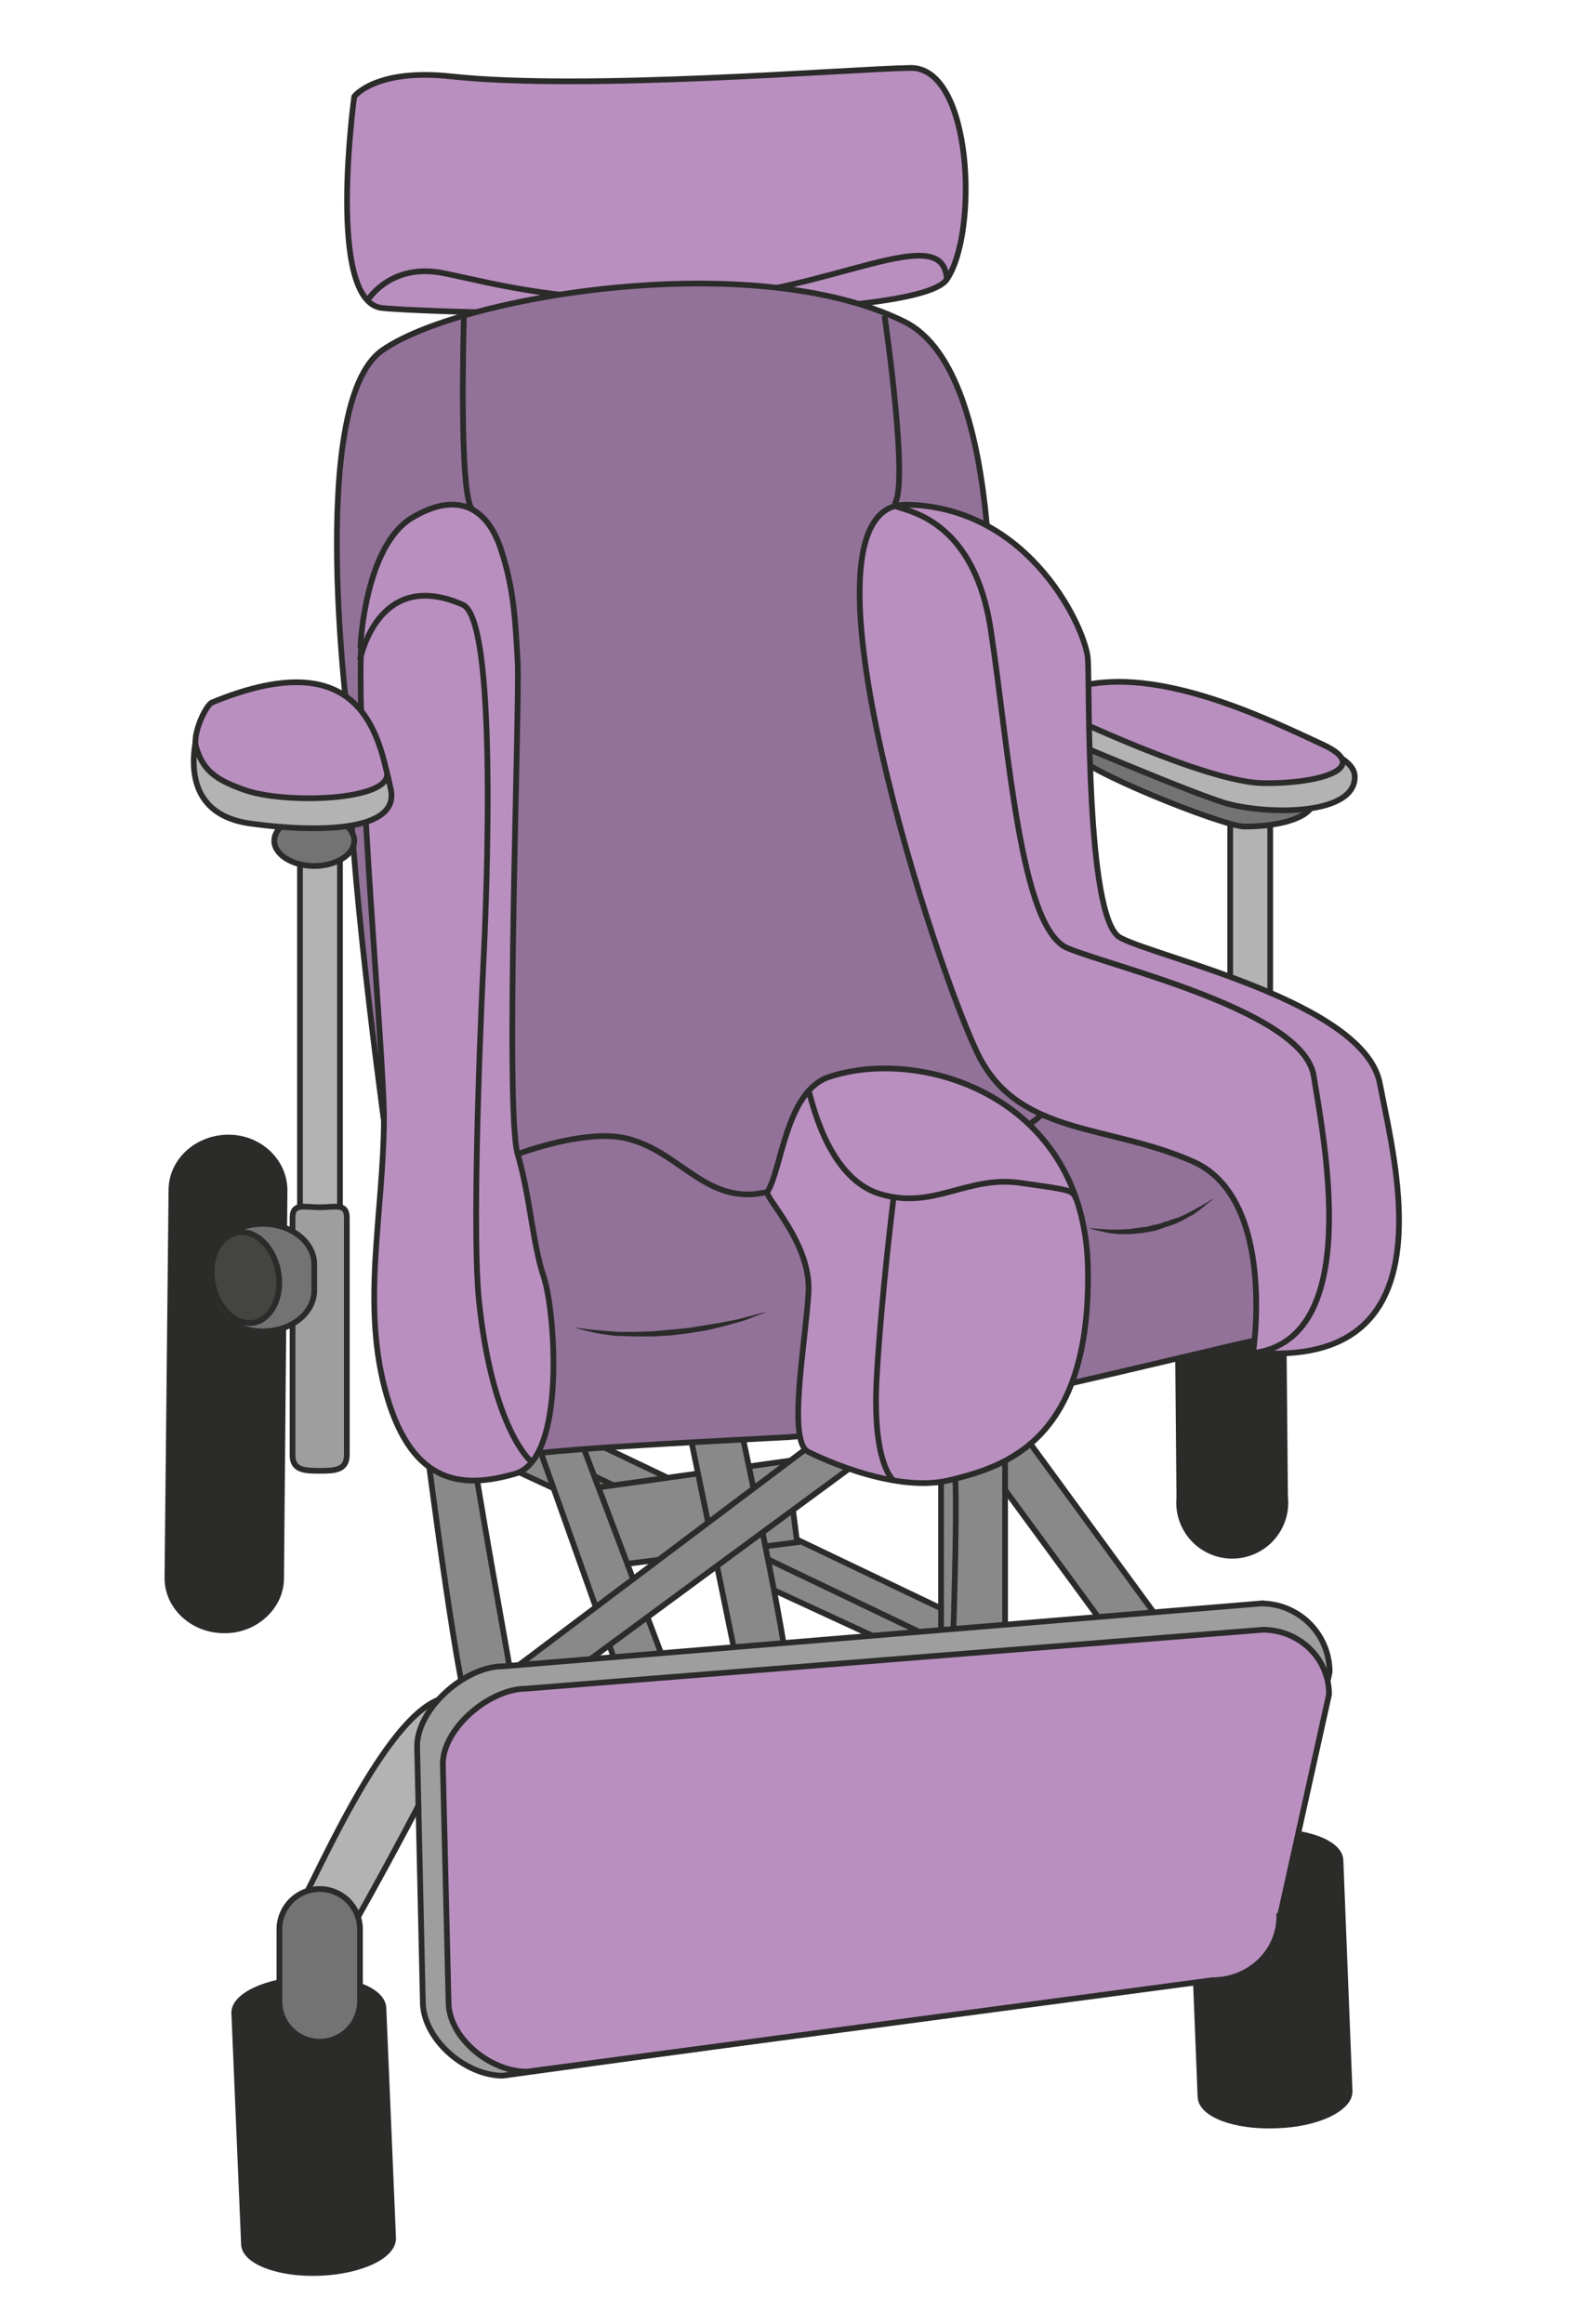 <svg xmlns="http://www.w3.org/2000/svg" viewBox="0 0 343.9 508.1"><defs><clipPath id="a"><path d="M0 406.5h275.1V0H0v406.5z"/></clipPath></defs><g clip-path="url(#a)" transform="matrix(1.25 0 0 -1.25 0 508.1)"><path d="M68.8 15c.1-3.1-5.6-5.8-12.8-6.1s-13.2 2-13.3 5L41 54.3c-.2 3 5.6 5.8 12.8 6 7.2.3 13.1-1.9 13.3-5L68.8 15z" fill="#2b2b2a"/><path d="M68.8 15c.1-3.1-5.6-5.8-12.8-6.1s-13.2 2-13.3 5L41 54.3c-.2 3 5.6 5.8 12.8 6 7.2.3 13.1-1.9 13.3-5L68.8 15z" stroke="#2b2b2a" stroke-miterlimit="10" fill="none"/><path d="M52.4 73.4c1-.3 15.8 36.8 26.8 36.2s3.5-16.4 3.5-16.4-7.2 2.5-9.8-3.2a787.3 787.3 0 00-15.4-27.9l-5.1 11.3z" fill="#b4b3b3"/><path d="M52.4 73.4c1-.3 15.8 36.8 26.8 36.2s3.5-16.4 3.5-16.4-7.2 2.5-9.8-3.2a787.3 787.3 0 00-15.4-27.9l-5.1 11.3z" stroke="#2b2b2a" stroke-miterlimit="10" fill="none"/><path d="M63 56.4a7 7 0 00-14.1 0V69A7 7 0 0063 69V56.4z" fill="#737373"/><path d="M63 56.4a7 7 0 00-14.1 0V69A7 7 0 0063 69V56.4z" stroke="#2b2b2a" stroke-miterlimit="10" fill="none"/><path d="M222.3 156.9a3.5 3.5 0 00-7 0v109.3a3.5 3.5 0 007 0V156.9z" fill="#b4b3b3"/><path d="M222.3 156.9a3.5 3.5 0 00-7 0v109.3a3.5 3.5 0 007 0V156.9z" stroke="#2b2b2a" stroke-miterlimit="10" fill="none"/><path d="M217.8 183.3c0-4-4-7.2-9-7.2s-9 3.2-9 7.1v4.5c0 4 4 7.2 9 7.2s9-3.2 9-7.2v-4.4z" fill="#737373"/><path d="M217.8 183.3c0-4-4-7.2-9-7.2s-9 3.2-9 7.1v4.5c0 4 4 7.2 9 7.2s9-3.2 9-7.2v-4.4z" stroke="#2b2b2a" stroke-miterlimit="10" fill="none"/><path d="M211.5 186.5c.8-4.3-1.1-8.3-4.3-8.9-3.2-.5-6.4 2.5-7.2 6.9-.7 4.3 1.2 8.3 4.4 8.9 3.2.5 6.4-2.6 7.1-6.9" fill="#444443"/><path d="M211.5 186.5c.8-4.3-1.1-8.3-4.3-8.9-3.2-.5-6.4 2.5-7.2 6.9-.7 4.3 1.2 8.3 4.4 8.9 3.2.5 6.4-2.6 7.1-6.9z" stroke="#2b2b2a" stroke-miterlimit="10" fill="none"/><path d="M229.8 266.3c0-2.5-5-4.4-12-4.4-3.8 0-29.6 10.4-29.6 12.8.2 9.2 25.8-4 29.6-4s12-2 12-4.4" fill="#737373"/><path d="M229.8 266.3c0-2.5-5-4.4-12-4.4-3.8 0-29.6 10.4-29.6 12.8.2 9.2 25.8-4 29.6-4s12-2 12-4.4z" stroke="#2b2b2a" stroke-miterlimit="10" fill="none"/><path d="M62 389.6s-5-36 4.9-37c9.8-1 93.2-3.2 98.8 5 5.6 8.2 4.5 37.2-6.4 37-11-.2-56.6-4-80.2-1.5-13.3 1.5-17.1-3.5-17.1-3.5" fill="#b98fc0"/><path d="M62 389.6s-5-36 4.9-37c9.8-1 93.2-3.2 98.8 5 5.6 8.2 4.5 37.2-6.4 37-11-.2-56.6-4-80.2-1.5-13.3 1.5-17.1-3.5-17.1-3.5z" stroke="#2b2b2a" stroke-miterlimit="10" fill="none"/><path d="M64.6 354.3s4 6.2 13 4.4c9-1.8 21.5-5.6 44.6-4.4 23 1 43 13.9 43.5 3.3" stroke="#2b2b2a" stroke-miterlimit="10" fill="none"/><path d="M224.9 144.7a9.3 9.3 0 10-18.5-.2l-.6 67.7a9.3 9.3 0 0018.5.1l.6-67.7z" fill="#2b2b2a"/><path d="M224.9 144.7a9.3 9.3 0 10-18.5-.2l-.6 67.7a9.3 9.3 0 0018.5.1l.6-67.7z" stroke="#2b2b2a" stroke-miterlimit="10" fill="none"/><path d="M86.4 151l71.6-33.1 10.9-.7h12.4l-82.9 39.6-12-5.8z" fill="#8a8989"/><path d="M86.4 151l71.6-33.1 10.9-.7h12.4l-82.9 39.6-12-5.8z" stroke="#2b2b2a" stroke-miterlimit="10" fill="none"/><path d="M95.4 152.4l73.5-35.2" stroke="#2b2b2a" stroke-miterlimit="10" fill="#8a8989"/><path d="M100.4 145.7l5.1-13.3 34 4.3-1.8 14.2-37.3-5.2z" fill="#8a8989"/><path d="M100.4 145.7l5.1-13.3 34 4.3-1.8 14.2-37.3-5.2z" stroke="#2b2b2a" stroke-miterlimit="10" fill="none"/><path d="M100.4 157.8l17.9-47.4-7-4.8-18.1 50.9 7.2 1.3z" fill="#8a8989"/><path d="M100.4 157.8l17.9-47.4-7-4.8-18.1 50.9 7.2 1.3z" stroke="#2b2b2a" stroke-miterlimit="10" fill="none"/><path d="M120.3 157.8l9-43.8s7.2-.7 8.3 0c1.1.8-8.6 45.7-8.6 45.7l-8.7-2z" fill="#8a8989"/><path d="M120.3 157.8l9-43.8s7.2-.7 8.3 0c1.1.8-8.6 45.7-8.6 45.7l-8.7-2z" stroke="#2b2b2a" stroke-miterlimit="10" fill="none"/><path d="M74.8 152.4s6-47 7.9-47c1.9 0 7.9 1.6 7.9 1.6s-8.7 48.3-8 47.1c.9-1.2-7.8-1.7-7.8-1.7" fill="#8a8989"/><path d="M74.8 152.4s6-47 7.9-47c1.9 0 7.9 1.6 7.9 1.6s-8.7 48.3-8 47.1c.9-1.2-7.8-1.7-7.8-1.7z" stroke="#2b2b2a" stroke-miterlimit="10" fill="none"/><path d="M171.1 152.4l24.2-33h10.3l-28.1 38.4-6.4-5.4z" fill="#8a8989"/><path d="M171.1 152.4l24.2-33h10.3l-28.1 38.4-6.4-5.4z" stroke="#2b2b2a" stroke-miterlimit="10" fill="none"/><path d="M145 156l-58.6-44.1 4.2-5 59.8 44-5.3 5z" fill="#8a8989"/><path d="M145 156l-58.6-44.1 4.2-5 59.8 44-5.3 5z" stroke="#2b2b2a" stroke-miterlimit="10" fill="none"/><path d="M164.7 152.4v-37.2c0-.3 11.2-1.5 11.2-1.5v40.5l-11.2-1.8z" fill="#8a8989"/><path d="M164.7 152.4v-37.2c0-.3 11.2-1.5 11.2-1.5v40.5l-11.2-1.8z" stroke="#2b2b2a" stroke-miterlimit="10" fill="none"/><path d="M166.9 151c1-3-.3-37.3-.3-37.3" stroke="#2b2b2a" stroke-miterlimit="10" fill="#8a8989"/><path d="M59.5 154.4a3.5 3.5 0 10-7 0v109.3a3.5 3.5 0 107 0V154.4z" fill="#b4b3b3"/><path d="M59.5 154.4a3.5 3.5 0 10-7 0v109.3a3.5 3.5 0 107 0V154.4z" stroke="#2b2b2a" stroke-miterlimit="10" fill="none"/><path d="M183.3 278.5s25.7-11 31.5-12.6c7.5-2 22.5-2 22.3 4.8-.3 7.7-34.5 9.3-42 11.4s-12.6 4.3-11.8-3.6" fill="#b4b3b3"/><path d="M183.3 278.5s25.7-11 31.5-12.6c7.5-2 22.5-2 22.3 4.8-.3 7.7-34.5 9.3-42 11.4s-12.6 4.3-11.8-3.6z" stroke="#2b2b2a" stroke-miterlimit="10" fill="none"/><path d="M186.7 281.3s24.4-11.6 34.2-11.8 19.4 2.6 10.7 6.7c-8.7 4-27.3 13.3-41.4 10.5-14-2.8-3.5-5.4-3.5-5.4" fill="#b98fc0"/><path d="M186.7 281.3s24.4-11.6 34.2-11.8 19.4 2.6 10.7 6.7c-8.7 4-27.3 13.3-41.4 10.5-14-2.8-3.5-5.4-3.5-5.4z" stroke="#2b2b2a" stroke-miterlimit="10" fill="none"/><path d="M61.2 278s-7.8 57.8 5.7 67.2c13.5 9.5 65 18.1 91.4 5 18.5-9.2 14.7-62.2 15.1-64 0 0 .6-64 13.5-68.2 12.8-4.1 34.7-18.8 35.8-26.7s3.4-18-2.6-19.2c-6-1.1-64-15.8-82-17-18.2-1-45.3-2.2-51.7-4-6.4-2-17 44.3-18.7 55.6-1.6 11.3-7.6 57.3-6.5 71.4" fill="#927299"/><path d="M61.2 278s-7.8 57.8 5.7 67.2c13.5 9.5 65 18.1 91.4 5 18.5-9.2 14.7-62.2 15.1-64 0 0 .6-64 13.5-68.2 12.8-4.1 34.7-18.8 35.8-26.7s3.4-18-2.6-19.2c-6-1.1-64-15.8-82-17-18.2-1-45.3-2.2-51.7-4-6.4-2-17 44.3-18.7 55.6-1.6 11.3-7.6 57.3-6.5 71.4z" stroke="#2b2b2a" stroke-miterlimit="10" fill="none"/><path d="M63.1 293.7s.8 17.3 9 22.2 13.2 1.5 15.5-5.3 2.6-12.6 3-19.9-2.3-78.6 0-86.1c2.2-7.5 2.6-15.7 4.6-21.6 1.9-5.7 4-31.6-5-34.3-9-2.6-17.9-2.2-22.5 13.6-4.6 15.8-.6 31.5-.5 48.5 0 11.4-4.8 62.2-4 82.9" fill="#b98fc0"/><path d="M63.1 293.7s.8 17.3 9 22.2 13.2 1.5 15.5-5.3 2.6-12.6 3-19.9-2.3-78.6 0-86.1c2.2-7.5 2.6-15.7 4.6-21.6 1.9-5.7 4-31.6-5-34.3-9-2.6-17.9-2.2-22.5 13.6-4.6 15.8-.6 31.5-.5 48.5 0 11.4-4.8 62.2-4 82.9z" stroke="#2b2b2a" stroke-miterlimit="10" fill="none"/><path d="M63 291s3 16.3 18 9.7c6.8-3 3.6-62.7 3.6-62.7s-2.2-44.3-.8-58.8c2.3-22.5 9-28.2 9-28.2" stroke="#2b2b2a" stroke-miterlimit="10" fill="none"/><path d="M219.3 169.8s4.2 27-10.5 33.5-30.1 4.5-37.3 18.1c-7.1 13.6-34.6 97.2-12.8 96.8s31.5-22.2 31.7-27.1c.3-5-.4-45.2 5.6-48.6 6-3.4 42.9-11.3 45.5-25.6 2.7-14.3 12.5-50-22.2-47" fill="#b98fc0"/><path d="M219.3 169.8s4.2 27-10.5 33.5-30.1 4.5-37.3 18.1c-7.1 13.6-34.6 97.2-12.8 96.8s31.5-22.2 31.7-27.1c.3-5-.4-45.2 5.6-48.6 6-3.4 42.9-11.3 45.5-25.6 2.7-14.3 12.5-50-22.2-47z" stroke="#2b2b2a" stroke-miterlimit="10" fill="none"/><path d="M156.4 318.2c.3-1.1 13.8-.8 17-21.9s5.1-52.3 13.5-55.7c8.3-3.4 41-11 43-22.2 1.8-11.3 8.8-46.2-10.6-48.6M90.6 204.6s11 4.2 18.3 2.9c9.4-1.8 13.7-10.7 23.2-9.9 0 0 44 6.5 50.2 14" stroke="#2b2b2a" stroke-miterlimit="10" fill="none"/><path d="M141.5 152.5s14.2-7.3 24.4-5c10.1 2.4 25 6.9 24.5 37s-29.1 39-45.3 33.6c-7.6-2.5-8.3-16.3-10.8-20.1-.5-1 7.7-9 7.2-17.6-.5-8.7-3.8-26.2 0-27.9" fill="#b98fc0"/><path d="M141.5 152.5s14.2-7.3 24.4-5c10.1 2.4 25 6.9 24.5 37s-29.1 39-45.3 33.6c-7.6-2.5-8.3-16.3-10.8-20.1-.5-1 7.7-9 7.2-17.6-.5-8.7-3.8-26.2 0-27.9z" stroke="#2b2b2a" stroke-miterlimit="10" fill="none"/><path d="M141.5 215.7c.4-.7 3-15 12.3-18 9.4-3 15.2 3.1 24.5 1.9 9.3-1.3 9.4-1.3 10-2.8" stroke="#2b2b2a" stroke-miterlimit="10" fill="none"/><path d="M156.4 147.5s-3.7 2.7-3 17.4c.8 14.7 3 32.2 3 32.2M81.2 351.3s-1-31.8 1.5-34M154.8 351.3s4.5-30.7 1.6-33.1" stroke="#2b2b2a" stroke-miterlimit="10" fill="none"/><path d="M100.4 174.3l1.4-.2 1.7-.2 2.2-.2 2.6-.2h2.9l3 .1 3.3.3 3.1.3 3 .5 3 .5 2.5.5 3.8 1 1.4.3-1.4-.5c-.9-.3-2.1-.9-3.7-1.3l-2.5-.7-2.9-.7-3-.5-3.3-.4-3.2-.2h-3.1l-3 .1c-.9 0-1.8.2-2.6.3-1.6.2-2.9.6-3.8.8l-1.4.4M190.4 191.7l1-.1 2.7-.2h1.7l2 .1 2 .3c.7 0 1.4.2 2 .4.8.1 1.5.3 2.1.6.4 0 .7.2 1 .3l1 .3a20.5 20.5 0 012.6 1.2l.7.4 1.3.7 1 .6c.5.4.9.5.9.5l-.8-.6-.9-.8-1.2-.9-.7-.5-.8-.4a15.3 15.3 0 00-3.8-1.7l-2-.7-2.3-.4-2.1-.2h-2l-1.8.2-2.6.6-1 .3" fill="#2b2b2a"/><path d="M60.7 152c0-2.7-2.1-2.8-4.7-2.8-2.7 0-4.8.1-4.8 2.7v41.6c0 2.6 2.1 1.8 4.8 1.8 2.6 0 4.7.8 4.7-1.8v-41.6z" fill="#9e9e9e"/><path d="M60.7 152c0-2.7-2.1-2.8-4.7-2.8-2.7 0-4.8.1-4.8 2.7v41.6c0 2.6 2.1 1.8 4.8 1.8 2.6 0 4.7.8 4.7-1.8v-41.6z" stroke="#2b2b2a" stroke-miterlimit="10" fill="none"/><path d="M49.2 130.4c0-5-4.6-9.2-10-9.1-5.5 0-10 4.2-9.9 9.3l.7 67.7c0 5.1 4.5 9.2 10 9.2s9.9-4.3 9.8-9.4l-.6-67.7z" fill="#2b2b2a"/><path d="M49.2 130.4c0-5-4.6-9.2-10-9.1-5.5 0-10 4.2-9.9 9.3l.7 67.7c0 5.1 4.5 9.2 10 9.2s9.9-4.3 9.8-9.4l-.6-67.7z" stroke="#2b2b2a" stroke-miterlimit="10" fill="none"/><path d="M55 180.8c0-4-4-7.2-9-7.2s-9 3.2-9 7.2v4.5c0 4 4 7.1 9 7.1s9-3.2 9-7.1v-4.5z" fill="#737373"/><path d="M55 180.8c0-4-4-7.2-9-7.2s-9 3.2-9 7.2v4.5c0 4 4 7.1 9 7.1s9-3.2 9-7.1v-4.5z" stroke="#2b2b2a" stroke-miterlimit="10" fill="none"/><path d="M48.7 184c.8-4.3-1.2-8.3-4.3-8.9-3.2-.5-6.4 2.6-7.2 7s1.2 8.2 4.4 8.8c3.2.5 6.3-2.5 7.1-6.9" fill="#444443"/><path d="M48.7 184c.8-4.3-1.2-8.3-4.3-8.9-3.2-.5-6.4 2.6-7.2 7s1.2 8.2 4.4 8.8c3.2.5 6.3-2.5 7.1-6.9z" stroke="#2b2b2a" stroke-miterlimit="10" fill="none"/><path d="M236.2 40.7c.1-3-5.6-5.8-12.8-6-7.2-.3-13.2 1.9-13.3 5L208.5 80c-.1 3 5.6 5.8 12.8 6 7.2.4 13.2-1.9 13.3-4.9l1.6-40.4z" fill="#2b2b2a"/><path d="M236.2 40.7c.1-3-5.6-5.8-12.8-6-7.2-.3-13.2 1.9-13.3 5L208.5 80c-.1 3 5.6 5.8 12.8 6 7.2.4 13.2-1.9 13.3-4.9l1.6-40.4z" stroke="#2b2b2a" stroke-miterlimit="10" fill="none"/><path d="M223.6 72.4a12 12 0 00-12-12L88 43.4c-6.6 0-14 6.4-14 13L73 101c0 6.6 8.4 14 15 14l132.7 11a12 12 0 0012-12l-9-41.5z" fill="#9e9e9e"/><path d="M223.6 72.4a12 12 0 00-12-12L88 43.4c-6.6 0-14 6.4-14 13L73 101c0 6.6 8.4 14 15 14l132.7 11a12 12 0 0012-12l-9-41.5z" stroke="#2b2b2a" stroke-miterlimit="10" fill="none"/><path d="M223.9 71.3c0-6.2-5.2-11.2-11.7-11.2l-120-16c-6.5 0-13.7 6-13.7 12.2l-1 41.6c0 6.3 8.2 13.2 14.6 13.2L221 121.4c6.4 0 11.6-5 11.6-11.3L224 71.3z" fill="#b98fc0"/><path d="M223.9 71.3c0-6.2-5.2-11.2-11.7-11.2l-120-16c-6.5 0-13.7 6-13.7 12.2l-1 41.6c0 6.3 8.2 13.2 14.6 13.2L221 121.4c6.4 0 11.6-5 11.6-11.3L224 71.3z" stroke="#2b2b2a" stroke-miterlimit="10" fill="none"/><path d="M62 259.4c0-2.4-3.2-4.4-7-4.4s-7 2-7 4.4 3 4.4 7 4.4 7-2 7-4.4" fill="#737373"/><path d="M62 259.4c0-2.4-3.2-4.4-7-4.4s-7 2-7 4.4 3 4.4 7 4.4 7-2 7-4.4z" stroke="#2b2b2a" stroke-miterlimit="10" fill="none"/><path d="M35.4 281s-6.8-16.6 8.6-18.6c10.9-1.5 26-1.6 24.4 6-1.5 7.5-5.6 19.6-18.4 18.4-12.8-1.1-14.6-5.7-14.6-5.7" fill="#b4b3b3"/><path d="M35.4 281s-6.8-16.6 8.6-18.6c10.9-1.5 26-1.6 24.4 6-1.5 7.5-5.6 19.6-18.4 18.4-12.8-1.1-14.6-5.7-14.6-5.7z" stroke="#2b2b2a" stroke-miterlimit="10" fill="none"/><path d="M34.3 275.9c1.2-4.3 3.6-5.8 8.2-7.5 7.2-2.7 26.3-2 25.2 3-2.1 9.3-6.8 22-30.6 12.2-1.1-.5-3.4-5.4-2.8-7.7" fill="#b98fc0"/><path d="M34.3 275.9c1.2-4.3 3.6-5.8 8.2-7.5 7.2-2.7 26.3-2 25.2 3-2.1 9.3-6.8 22-30.6 12.2-1.1-.5-3.4-5.4-2.8-7.7z" stroke="#2b2b2a" stroke-miterlimit="10" fill="none"/></g></svg>